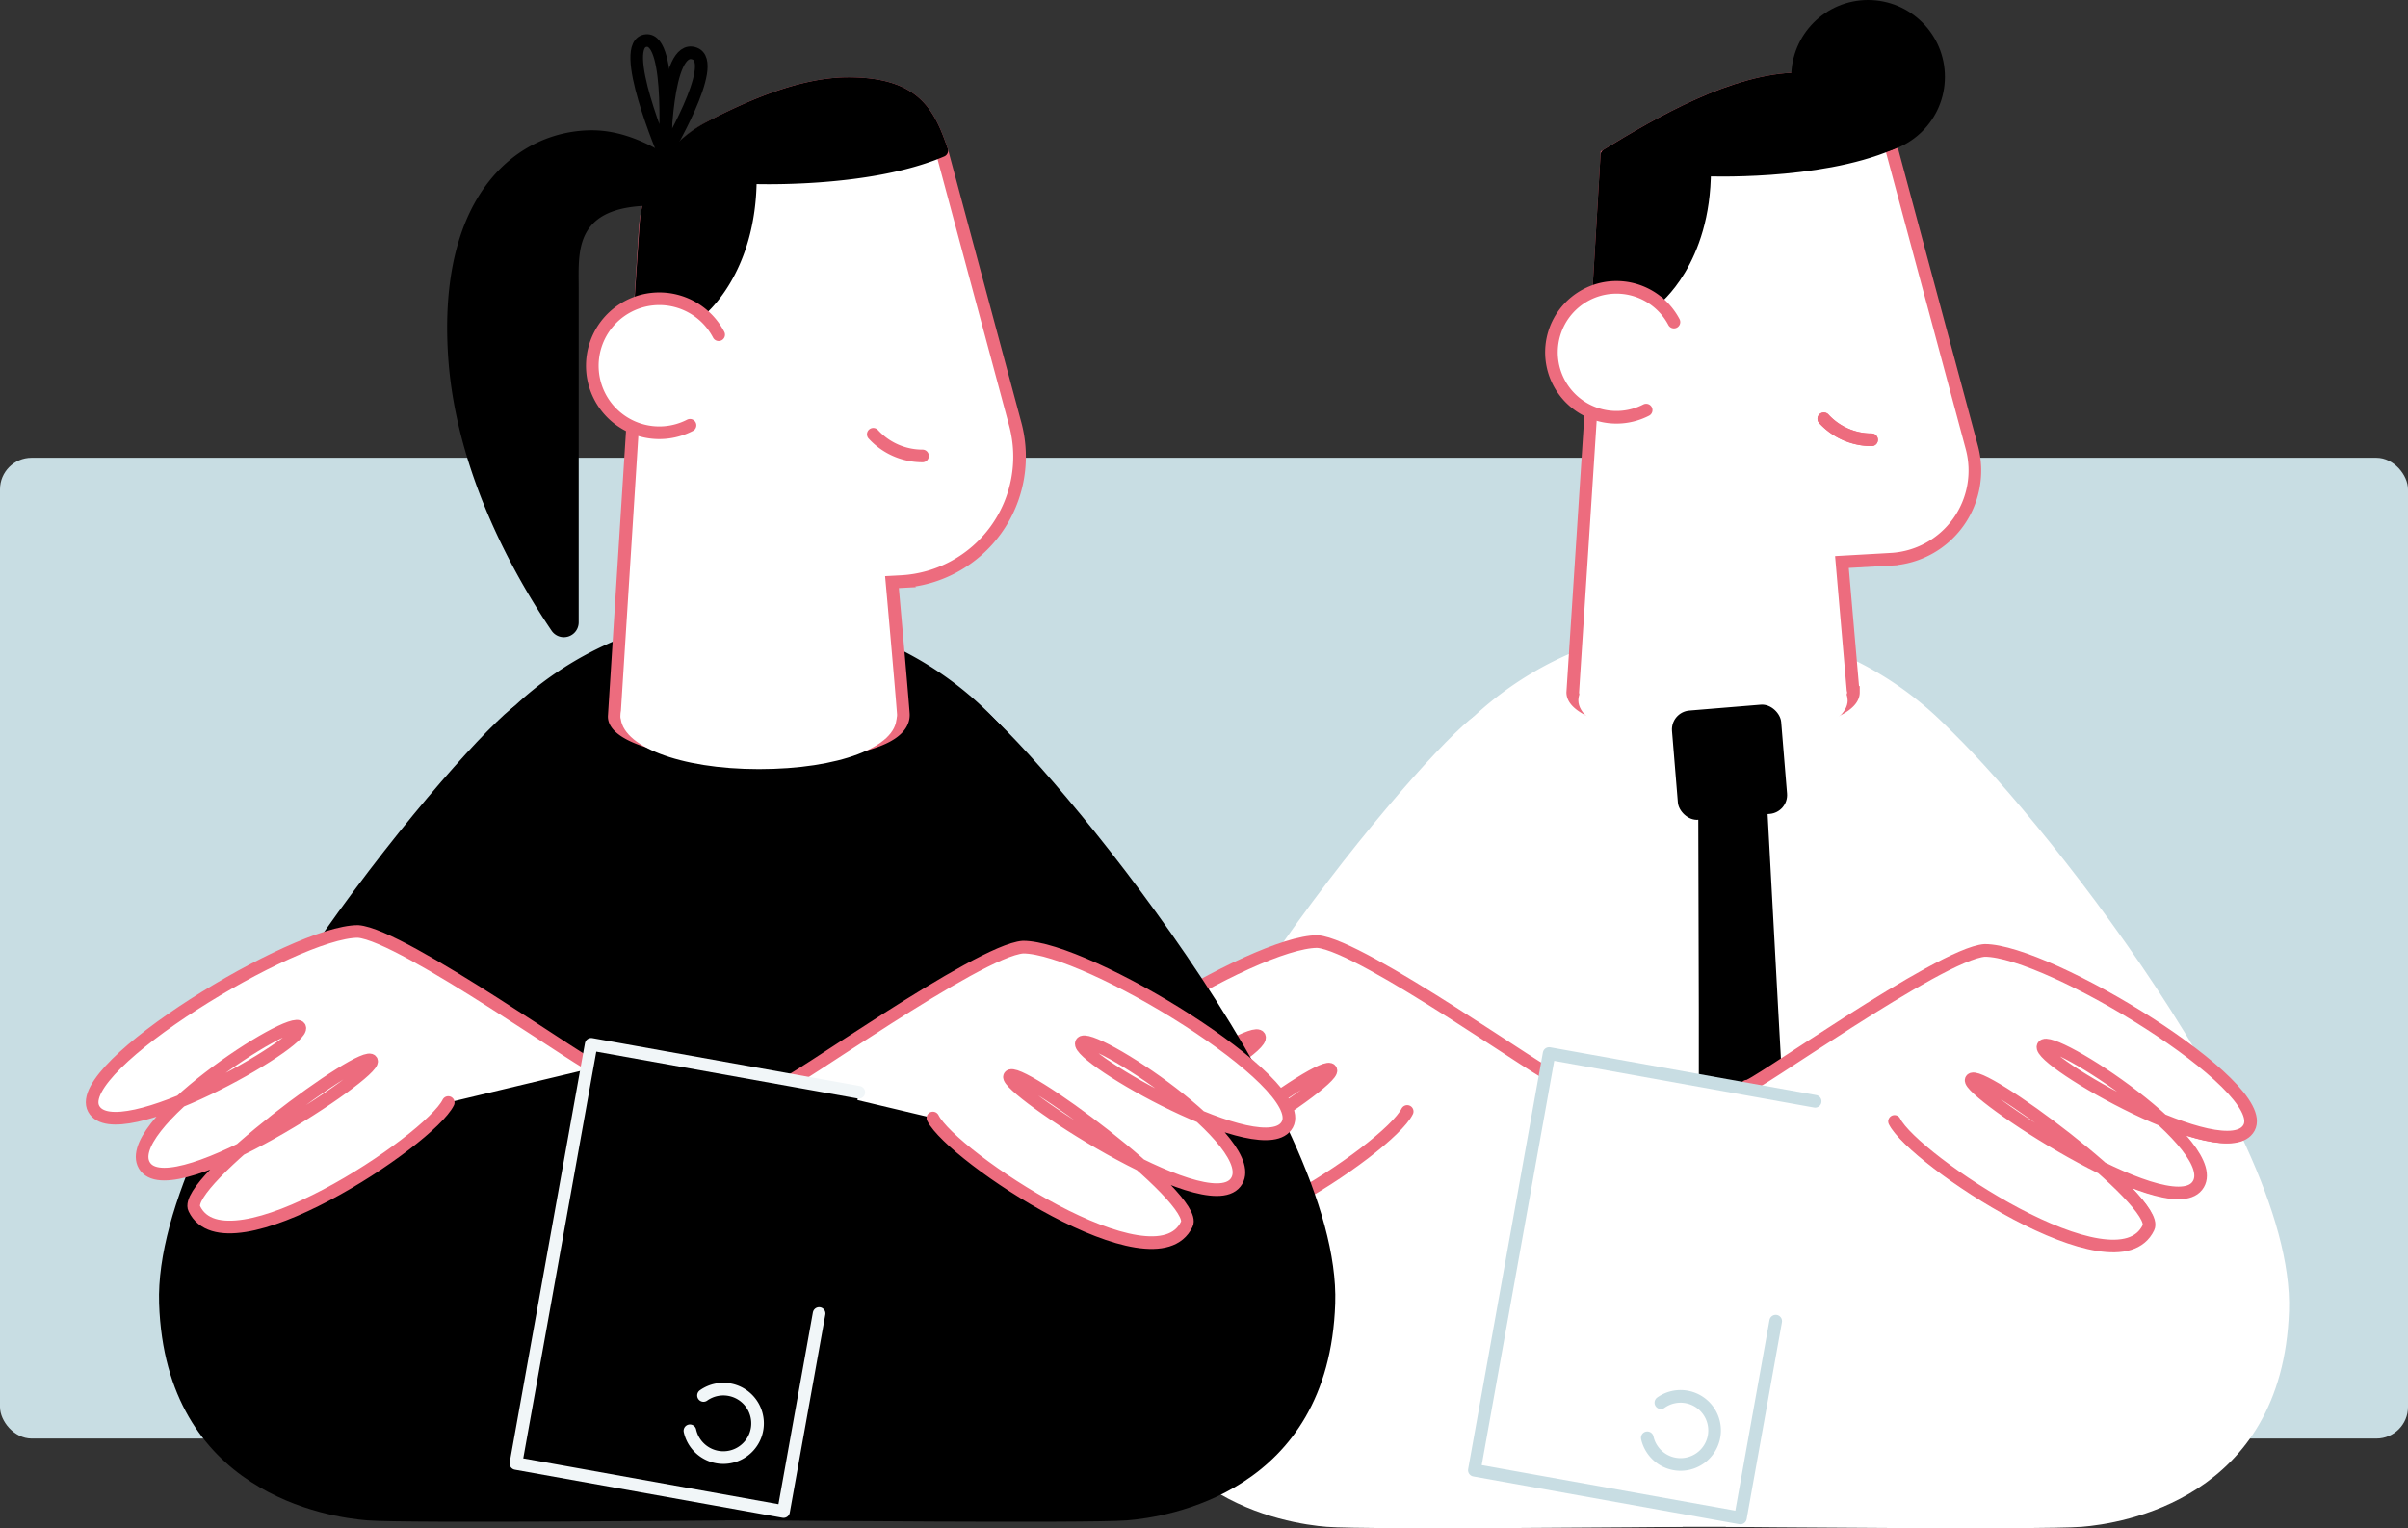 <svg xmlns="http://www.w3.org/2000/svg" viewBox="0 0 381.41 242"><rect x="0" y="0" width="381.41" height="242" fill="#333333" stroke="none"/><defs><style>.cls-1{fill:#c8dde3;}.cls-2,.cls-3,.cls-5,.cls-7{fill:#fff;}.cls-3,.cls-4,.cls-7,.cls-9{stroke:#ed6c7e;}.cls-10,.cls-11,.cls-12,.cls-3,.cls-4,.cls-5,.cls-6,.cls-7,.cls-8,.cls-9{stroke-linecap:round;}.cls-10,.cls-11,.cls-12,.cls-3,.cls-4,.cls-5,.cls-6,.cls-8{stroke-linejoin:round;}.cls-10,.cls-11,.cls-12,.cls-13,.cls-3,.cls-4,.cls-5,.cls-6,.cls-7,.cls-8,.cls-9{stroke-width:2px;}.cls-12,.cls-13,.cls-4,.cls-6,.cls-8,.cls-9{fill:none;}.cls-5,.cls-6{stroke:#c8dde3;}.cls-13,.cls-7,.cls-9{stroke-miterlimit:10;}.cls-10,.cls-13,.cls-8{stroke:#000;}.cls-11,.cls-12{stroke:#f1f6f8;}</style></defs><g id="Calque_2" data-name="Calque 2"><g id="Calque_1-2" data-name="Calque 1"><rect class="cls-1" y="72.49" width="381.41" height="155.31" rx="5" transform="translate(381.41 300.29) rotate(-180)"/><path class="cls-2" d="M273.34,241.78s50.2.49,56.38,0,31.81-4.29,32.84-34.16-45-85-55.49-93.64c-11.4-9.39-15.36,63.47-15.36,63.47Z"/><path class="cls-2" d="M270.07,99.06a53.81,53.81,0,0,0-53.46,47.79s-5.13,31.81-12.13,75.2a17,17,0,0,0,16.8,19.73h98.89l3.7-88.92a53.8,53.8,0,0,0-53.8-53.8"/><path class="cls-2" d="M266.53,241.78s-50.19.49-56.38,0-31.81-4.29-32.84-34.16,45-85,55.49-93.64c11.4-9.39,15.37,63.47,15.37,63.47Z"/><path d="M279.7,123.79l1.95,36,1,18c.15,3,.36,6,.45,9-1,1.53-2,3.06-3.12,4.59l-1.71,2.3c-.64.77-1.21,1.54-1.91,2.31-.74-.73-1.36-1.46-2-2.19l-1.84-2.2c-1.23-1.47-2.3-2.94-3.37-4.42-.09-3,0-6-.07-9l0-18-.1-36Z"/><path class="cls-3" d="M246.12,170.47c0,1-30.42-20.87-37.46-21.37-10.06,0-45.13,21.37-41.61,27.9s33.44-10.56,32.43-12.82-29,16-24.26,22,36.33-14.83,35.58-16.72c-.9-2.24-29.92,19.24-27.91,23.26,5,10.56,37-10.69,40-16.72"/><path class="cls-4" d="M276.92,172c0,1,30.43-20.87,37.47-21.37,10.06,0,45.13,21.37,41.61,27.91S322.56,168,323.57,165.71s29,16,24.26,22S311.5,172.87,312.25,171c.9-2.25,29.92,19.23,27.91,23.26-5,10.56-37-10.69-40-16.73"/><path class="cls-3" d="M276.69,172c0,1,30.6-21,37.68-21.5,10.12,0,45.41,21.5,41.86,28.08s-33.64-10.62-32.62-12.9,29.21,16.06,24.4,22.13S311.47,172.87,312.22,171c.91-2.26,30.1,19.35,28.08,23.4-5.06,10.62-37.18-10.75-40.22-16.82"/><polyline class="cls-5" points="281.26 209.21 275.67 240.38 233.53 232.82 245.37 166.83 287.51 174.4"/><path class="cls-6" d="M260.92,227.68a5.32,5.32,0,0,0,.87,1.95,5.39,5.39,0,1,0,1.28-7.51"/><path class="cls-7" d="M312.33,70.88,299.4,22.77c-2-5.81-4.13-10.28-14.36-10.28s-22.26,7-30.53,12.07L253.24,45.9h0l-4.13,63.75c0,3.28,9.95,5.93,22.23,5.93s22.23-2.65,22.23-5.93a1.68,1.68,0,0,0-.07-.44L291.75,89l7.78-.44A14.07,14.07,0,0,0,312.33,70.88Z"/><path d="M270,26.91s17.89.78,29.4-4.14c-2-5.81-4.13-10.28-14.36-10.28s-22.26,7-30.53,12.07L253.24,45.9l8.82,1.58s7.94-6,7.94-20.57"/><path class="cls-8" d="M270,26.91s17.89.78,29.4-4.14c-2-5.81-4.13-10.28-14.36-10.28s-22.26,7-30.53,12.07L253.24,45.9l8.82,1.58S270,41.44,270,26.91Z"/><path class="cls-7" d="M260.74,64.94A10.29,10.29,0,1,1,265.14,51"/><path class="cls-2" d="M296.45,69.64a10.26,10.26,0,0,1-7.57-3.32"/><path class="cls-9" d="M296.45,69.64a10.26,10.26,0,0,1-7.57-3.32"/><path class="cls-9" d="M296.45,69.64a10.26,10.26,0,0,1-7.57-3.32"/><path class="cls-2" d="M292.66,110.89c0,4.09-9.54,7.4-21.32,7.4S250,115,250,110.89s9.55-7.4,21.33-7.4,21.32,3.32,21.32,7.4"/><circle class="cls-10" cx="295.89" cy="12.17" r="11.17"/><rect x="265.27" y="112.03" width="17.35" height="17.35" rx="3" transform="translate(-8.97 22.85) rotate(-4.7)"/><path d="M121.77,240.76s50.49.49,56.72,0,32-4.32,33-34.36-45.25-85.5-55.82-94.2C144.23,102.75,140.24,176,140.24,176Z"/><path d="M118.48,97.19A54.13,54.13,0,0,0,64.7,145.27s-5.34,33.09-12.57,77.87a15.2,15.2,0,0,0,15,17.62H168.88l3.72-89.45a54.12,54.12,0,0,0-54.12-54.12"/><path d="M114.92,240.76s-50.49.49-56.72,0-32-4.32-33-34.36S70.42,120.9,81,112.2C92.46,102.75,96.44,176,96.44,176Z"/><path class="cls-3" d="M124.37,171.48c0,1,30.6-21,37.68-21.5,10.12,0,45.41,21.5,41.86,28.08s-33.64-10.63-32.62-12.9,29.21,16.06,24.4,22.13-36.54-14.93-35.79-16.82c.91-2.26,30.1,19.35,28.08,23.39-5.06,10.63-37.18-10.75-40.22-16.82"/><path class="cls-3" d="M94.39,169c0,1-30.6-21-37.69-21.5-10.11,0-45.4,21.5-41.86,28.08S48.48,165,47.47,162.7s-29.21,16.06-24.41,22.13S59.61,169.91,58.85,168c-.9-2.26-30.1,19.35-28.07,23.4C35.84,202,68,180.66,71,174.59"/><polyline class="cls-11" points="129.74 208 124.11 239.36 81.72 231.75 93.64 165.37 136.03 172.97"/><path class="cls-12" d="M109.28,226.57a5.42,5.42,0,1,0,2.15-5.59"/><path class="cls-7" d="M160.81,67.17,149.17,23.85c-2.07-6-4.26-10.61-14.81-10.61-7,0-14.74,3.17-21.68,6.81a19.81,19.81,0,0,0-10.5,16.28l-4.89,77.14c0,3.38,10.27,6.12,22.93,6.12s23.2-2,22.86-6.58-1.8-20.83-1.8-20.83l1.51-.08A19.82,19.82,0,0,0,160.81,67.17Z"/><path d="M93.77,20.63C82.52,20.63,69.15,30.11,71,56.7c1.28,18.38,10.7,34.81,16.37,43.18a2.35,2.35,0,0,0,4.29-1.32v-53c0-5.75-.84-13,11.84-13h11.42S105,20.63,93.77,20.63Z"/><path d="M118.85,28.12s18.45.81,30.32-4.27c-2.07-6-4.26-10.61-14.81-10.61-7.2,0-15.27,3.39-22.38,7.18a18.41,18.41,0,0,0-9.71,15.12l-.81,12.19,9.2,1.61s8.19-6.23,8.19-21.22"/><path class="cls-8" d="M118.85,28.12s18.45.81,30.32-4.27c-2.07-6-4.26-10.61-14.81-10.61-7.1,0-15,3.29-22.08,7a19,19,0,0,0-10,15.63l-.79,11.84,9.2,1.61S118.85,43.11,118.85,28.12Z"/><path class="cls-7" d="M109.29,67.35A10.61,10.61,0,1,1,113.83,53"/><path class="cls-9" d="M146.12,72.2a10.57,10.57,0,0,1-7.8-3.43"/><path class="cls-2" d="M142,113.62c0,4.66-9.14,8.17-21.79,8.17s-21.91-3.7-21.91-8.37,9.24-9.55,21.89-9.55S142,109,142,113.62Z"/><path class="cls-13" d="M105.27,24.56S97.69,6.77,102.39,6.42C106.57,6.11,105.27,24.56,105.27,24.56Z"/><path class="cls-13" d="M105.27,24.56S114.08,9.91,110,8.47C105.31,6.78,105.27,24.56,105.27,24.56Z"/></g></g></svg>
